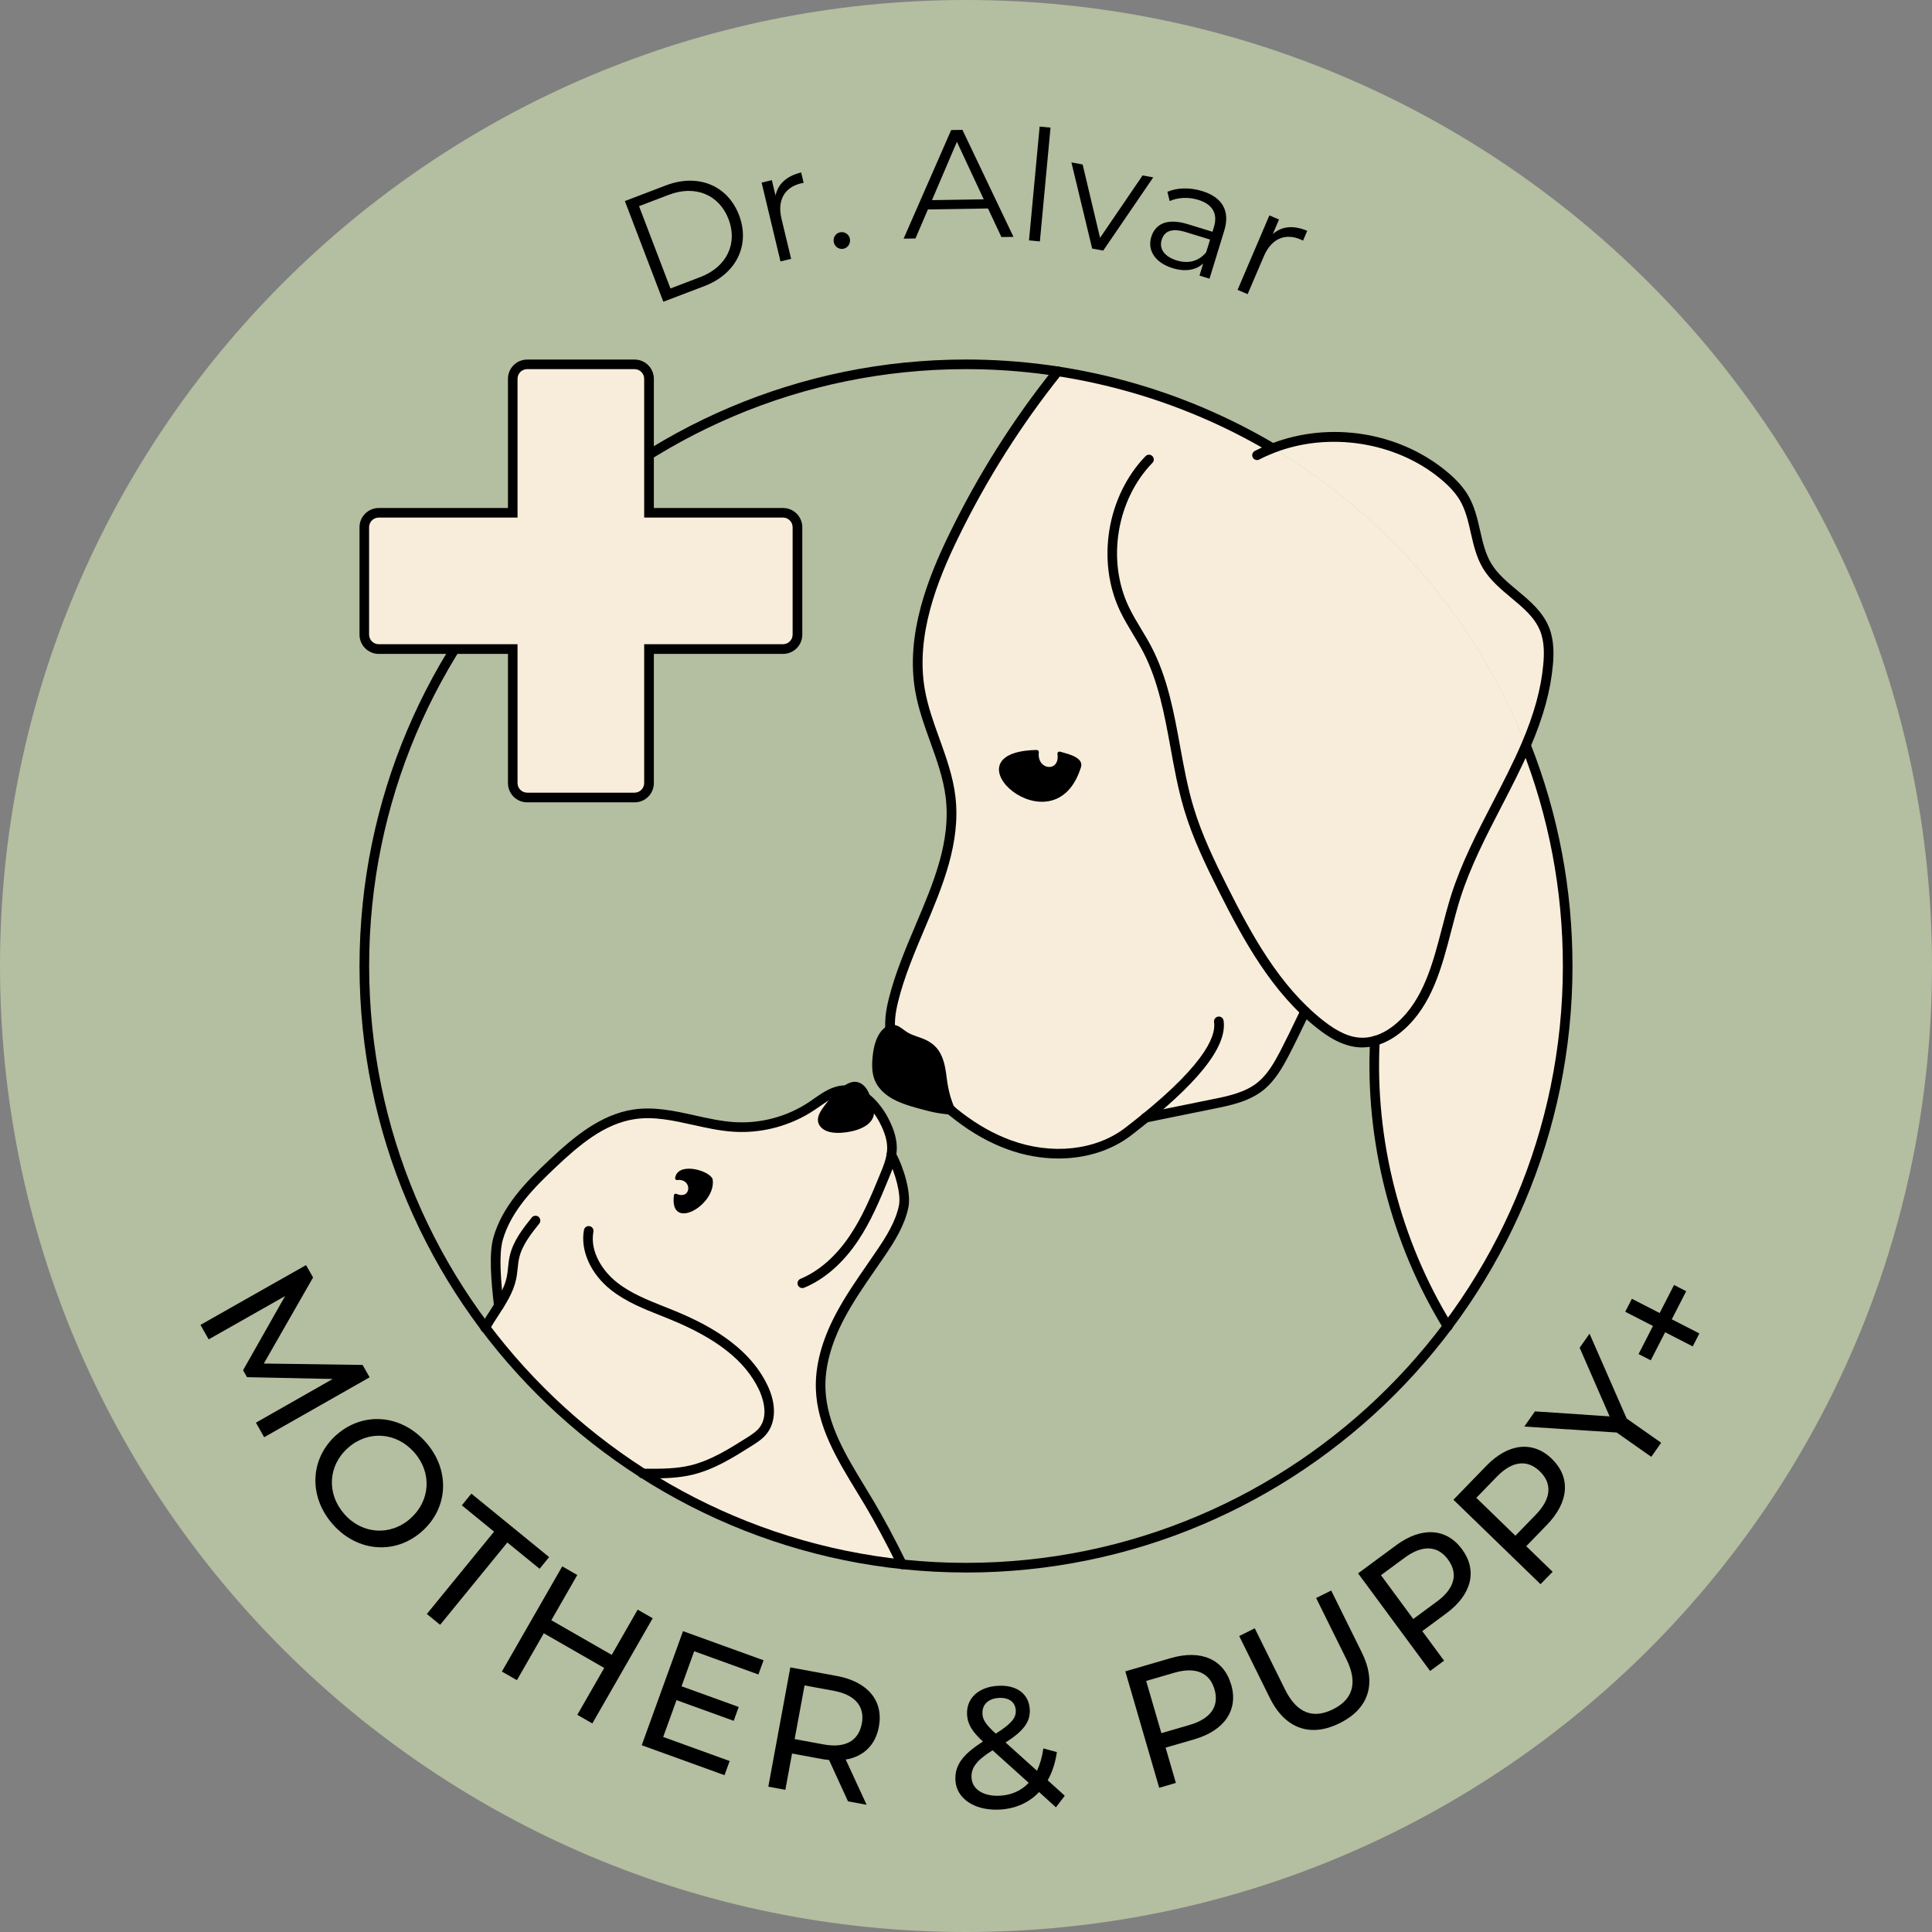 <?xml version="1.0" encoding="UTF-8"?> <svg xmlns="http://www.w3.org/2000/svg" id="Layer_2" viewBox="0 0 401.38 401.38"><rect x="0" y="0" width="401.38" height="401.38" fill="#808080" stroke="none"/><defs><style>.cls-1{fill:#b4bea0;}.cls-2{fill:#f8edda;}</style></defs><g id="Layer_1-2"><path class="cls-1" d="m401.38,200.69C401.38,89.85,311.52,0,200.69,0S0,89.85,0,200.69s89.85,200.69,200.69,200.69,200.69-89.85,200.69-200.69"></path><path d="m53.16,295.57l15.96-9.08-17.8-.38-.82-1.44,8.73-15.41-15.88,9-1.7-3.01,21.93-12.42,1.46,2.57-10.23,17.88,20.52.29,1.46,2.57-21.91,12.45-1.7-3.01Z"></path><path d="m69.92,298.09c5.53-4.88,13.43-4.26,18.55,1.54,5.07,5.75,4.73,13.63-.83,18.54-5.56,4.91-13.43,4.26-18.5-1.49-5.12-5.8-4.75-13.71.78-18.6Zm15.34,17.38c4.18-3.69,4.5-9.54.81-13.72-3.74-4.24-9.58-4.65-13.76-.96-4.18,3.69-4.5,9.54-.76,13.78,3.69,4.18,9.53,4.6,13.72.91Z"></path><path d="m102.64,318.2l-6.69-5.46,1.98-2.43,16.15,13.18-1.98,2.43-6.7-5.46-13.96,17.1-2.76-2.25,13.96-17.1Z"></path><path d="m135.6,336.2l-12.54,21.85-3.12-1.79,5.59-9.74-12.55-7.2-5.59,9.74-3.12-1.79,12.54-21.85,3.12,1.79-5.39,9.4,12.55,7.2,5.39-9.4,3.12,1.79Z"></path><path d="m151.59,365.85l-1.07,2.95-17.2-6.22,8.58-23.7,16.73,6.05-1.07,2.95-13.34-4.83-2.63,7.28,11.88,4.3-1.04,2.88-11.88-4.3-2.77,7.65,13.81,5Z"></path><path d="m176.18,374.25l-3.94-8.6c-.5-.06-1.04-.12-1.57-.22l-6.12-1.13-1.39,7.54-3.54-.65,4.57-24.78,9.66,1.78c6.44,1.19,9.74,5.16,8.74,10.54-.71,3.82-3.2,6.22-6.89,6.82l4.34,9.4-3.86-.71Zm2.87-16.16c.65-3.54-1.35-6-5.88-6.83l-6.02-1.11-2.06,11.15,6.02,1.11c4.53.84,7.28-.78,7.93-4.32Z"></path><path d="m219.38,375.48l-3.51-3.18c-2.09,2.23-4.91,3.49-8.25,3.65-5.1.25-8.94-2.26-9.13-6.11-.15-3.09,1.5-5.34,5.73-8.03-2.38-2.15-3.21-3.73-3.31-5.6-.17-3.38,2.38-5.78,6.51-5.98,3.81-.19,6.35,1.67,6.52,4.94.13,2.55-1.29,4.46-5.03,6.84l6.53,5.87c.62-1.33,1.08-2.86,1.32-4.64l2.81.76c-.32,2.25-.98,4.23-1.91,5.86l3.55,3.21-1.83,2.4Zm-5.66-5.09l-7.51-6.76c-3.43,2.15-4.47,3.68-4.37,5.69.12,2.41,2.46,3.91,5.84,3.75,2.41-.12,4.49-1.02,6.03-2.68Zm-9.62-14.41c.06,1.29.61,2.2,2.77,4.19,3.21-2.03,4.24-3.24,4.16-4.82-.08-1.65-1.32-2.71-3.48-2.6-2.26.11-3.53,1.44-3.44,3.23Z"></path><path d="m255.78,349.97c1.53,5.25-1.35,9.54-7.64,11.37l-5.98,1.74,2.13,7.33-3.46,1.01-7.04-24.19,9.44-2.75c6.29-1.83,11.02.24,12.54,5.5Zm-3.46,1.01c-1-3.46-3.89-4.75-8.32-3.47l-5.88,1.71,3.16,10.85,5.88-1.71c4.42-1.29,6.17-3.93,5.16-7.39Z"></path><path d="m263.8,352.73l-6.35-12.84,3.23-1.6,6.29,12.71c2.47,5,5.88,6.13,9.95,4.12s5.27-5.42,2.8-10.42l-6.29-12.71,3.13-1.55,6.35,12.84c3.24,6.55,1.37,11.78-4.61,14.73-5.94,2.94-11.26,1.27-14.5-5.28Z"></path><path d="m303.74,321.86c3.25,4.4,2.03,9.42-3.25,13.31l-5.01,3.7,4.53,6.14-2.9,2.14-14.96-20.28,7.91-5.84c5.27-3.89,10.43-3.58,13.68.83Zm-2.9,2.14c-2.14-2.9-5.3-3.12-9.01-.38l-4.93,3.63,6.71,9.1,4.93-3.63c3.71-2.74,4.43-5.82,2.29-8.72Z"></path><path d="m322.42,303.1c3.93,3.81,3.55,8.96-1.01,13.66l-4.33,4.47,5.48,5.31-2.51,2.58-18.09-17.54,6.84-7.06c4.56-4.7,9.69-5.24,13.62-1.43Zm-2.51,2.58c-2.58-2.51-5.74-2.2-8.94,1.11l-4.26,4.39,8.12,7.87,4.26-4.39c3.21-3.31,3.41-6.47.83-8.97Z"></path><path d="m337.98,294.73l7.13,5.01-2.05,2.92-7.19-5.05-19.19-1.24,2.21-3.15,15.51,1.04-6.22-14.26,2.05-2.92,7.74,17.67Z"></path><path d="m350.31,268.26l-2.99,5.83,5.73,2.94-1.38,2.69-5.73-2.94-2.99,5.83-2.53-1.3,2.99-5.83-5.76-2.96,1.38-2.69,5.77,2.96,2.99-5.83,2.53,1.3Z"></path><path d="m129.82,41.77l8.52-3.25c6.7-2.56,12.85.02,15.2,6.18,2.35,6.16-.52,12.19-7.21,14.74l-8.52,3.25-7.99-20.92Zm15.66,15.8c5.56-2.12,7.8-7.02,5.88-12.04-1.92-5.02-6.85-7.18-12.41-5.06l-6.19,2.36,6.53,17.1,6.19-2.36Z"></path><path d="m166.45,35.84l.51,2.15c-.19.04-.38.06-.54.1-3.42.82-4.99,3.5-4.06,7.35l2,8.34-2.21.53-3.92-16.37,2.12-.51.77,3.2c.51-2.42,2.31-4.07,5.33-4.8Z"></path><path d="m173.21,50.24c-.17-.98.47-1.83,1.38-1.99s1.83.44,1.99,1.42-.49,1.87-1.41,2.02c-.92.16-1.8-.47-1.97-1.45Z"></path><path d="m205.26,43.31l-12.48.2-2.59,6.03-2.46.04,9.88-22.56,2.34-.04,10.6,22.23-2.5.04-2.79-5.94Zm-.89-1.91l-5.57-11.94-5.18,12.12,10.75-.17Z"></path><path d="m215.99,26.3l2.26.21-2.21,23.64-2.26-.21,2.21-23.64Z"></path><path d="m239.59,36.85l-10.39,15.21-2.3-.42-4.31-17.9,2.33.43,3.62,15.24,8.84-12.96,2.2.4Z"></path><path d="m254.34,47.93l-3.06,9.97-2.08-.64.77-2.51c-1.49,1.35-3.69,1.78-6.35.96-3.64-1.12-5.29-3.7-4.44-6.48.76-2.48,2.99-4.07,7.61-2.65l5.11,1.57.3-.98c.84-2.75-.26-4.73-3.25-5.65-2.08-.64-4.26-.5-5.94.25l-.48-1.92c2.04-.88,4.67-.94,7.21-.16,4.16,1.28,5.88,4.08,4.6,8.24Zm-3.75,4.47l.81-2.63-5.05-1.55c-3.12-.96-4.51-.04-5.01,1.61-.57,1.87.57,3.49,3.14,4.28,2.45.75,4.61.14,6.11-1.71Z"></path><path d="m271.58,47.96l-.87,2.03c-.18-.08-.34-.18-.49-.24-3.24-1.38-6.09-.17-7.65,3.48l-3.37,7.88-2.09-.89,6.61-15.47,2,.85-1.29,3.03c1.85-1.64,4.29-1.89,7.14-.67Z"></path><path class="cls-2" d="m174.52,273.45c-2.47,4.67-4.21,9.85-4.02,15.12.31,8.67,5.64,16.21,10.07,23.66,2.47,4.15,4.7,8.43,6.84,12.76-35.35-3.73-66.31-22.19-86.61-49.14.83-1.55,1.87-3.04,2.83-4.57-.55-4.8-1.09-10.66-.15-13.96,1.79-6.26,6.59-11.15,11.33-15.61,4.89-4.6,10.33-9.25,16.98-10.22,6.93-1.01,13.77,2.21,20.77,2.63,5.65.34,11.39-1.21,16.1-4.36,1.7-1.14,3.38-2.52,5.32-3.04.04-.04.08-.07.12-.11.89-.77,1.93-1.68,3.14-1.85,1.24-.17,2.31.61,2.92,1.64.52.87.78,1.87,1.01,2.87.96,1.01,1.78,2.2,2.42,3.4.99,1.87,1.77,3.93,1.71,6.04,0,.41-.05.81-.13,1.21h0c1.79,3.3,3.1,8.12,2.57,10.71-.72,3.48-2.64,6.59-4.64,9.54-2.95,4.37-6.12,8.62-8.58,13.28Z"></path><path class="cls-2" d="m325.69,200.69c0,28.1-9.27,54.03-24.92,74.9-10.84-17.65-16.2-38.65-15.13-59.35-.86.24-1.75.38-2.66.37-3.27-.02-6.26-1.82-8.82-3.86-1.04-.83-2.04-1.7-3-2.62-1.58,3.3-3.36,6.95-4.28,8.7-1.33,2.53-2.78,5.08-5.01,6.86-2.78,2.23-6.42,2.99-9.92,3.69-4.02.8-9.51,1.94-13.97,2.85h0c-1.29,1.06-2.51,2.01-3.56,2.82-6.87,5.3-16.64,5.76-24.8,2.77-4.34-1.59-8.27-4.04-11.84-6.98l-.2.14c-2.38-.01-4.69-.67-6.98-1.32-1.7-.49-3.41-.98-4.95-1.85s-2.91-2.17-3.52-3.83c-.42-1.16-.45-2.43-.37-3.66.11-1.64.4-3.29,1.11-4.77.42-.89,1.15-1.8,2.05-2.08-.1-1.91.25-3.86.71-5.74,3.55-14.3,13.59-27.49,11.85-42.12-.9-7.64-5.01-14.58-6.34-22.17-1.92-10.97,2.12-22.09,7-32.11,5.91-12.15,13.17-23.64,21.62-34.2,16.1,2.46,31.19,8,44.65,15.99,23.72,14.07,42.38,35.77,52.6,61.72,5.61,14.2,8.69,29.66,8.69,45.85Z"></path><path d="m135.22,307.15c-.23,0-.48,0-.71,0-.33,0-.67,0-1.01-.01-.55-.02-.99-.48-.97-1.03.02-.54.46-.97,1-.97.01,0,.02,0,.03,0,.32,0,.65.01.97,0,3.18.01,6.06-.03,8.85-.69,4.25-1.01,8.08-3.43,11.78-5.76,1.03-.66,1.96-1.25,2.6-2.07,2.15-2.73.46-6.79-.11-7.97-2.87-5.98-8.78-10.62-18.59-14.61-.59-.24-1.19-.48-1.79-.72-3.56-1.41-7.24-2.88-10.33-5.32-4.2-3.31-6.41-8.2-5.62-12.46.1-.54.62-.9,1.16-.8.54.1.9.62.8,1.16-.79,4.31,2.14,8.37,4.9,10.53,2.85,2.26,6.4,3.67,9.82,5.03.6.24,1.21.48,1.8.72,6.48,2.63,15.57,7.12,19.63,15.59,1.86,3.85,1.81,7.62-.13,10.08-.85,1.08-1.96,1.79-3.04,2.48-3.9,2.46-7.87,4.97-12.44,6.06-2.79.66-5.58.75-8.63.75Z"></path><path d="m148.05,245c.87,5.29-9.05,11.07-8.04,3.31.03-.23.28-.38.5-.29,3.21,1.37,3.35-3.27.17-2.86-.25.03-.46-.17-.42-.42.49-3.35,6.78-1.73,7.75.12.02.04.04.09.05.14Z"></path><path d="m197.77,231.84c-.22,0-.45-.07-.63-.23-2.95-2.42-5.89-5.38-8.74-8.79-1.63-1.96-3.44-4.28-4.14-7.07-.18-.71-.29-1.46-.34-2.23-.03-.55.39-1.02.94-1.06.56-.03,1.02.39,1.06.94.04.64.13,1.26.28,1.85.6,2.38,2.24,4.49,3.74,6.28,2.77,3.32,5.63,6.19,8.48,8.53.43.35.49.98.14,1.41-.2.24-.48.37-.77.37Z"></path><path d="m198.02,230.65l-.25.19-.2.14c-2.38-.01-4.69-.67-6.98-1.32-1.7-.49-3.41-.98-4.95-1.85-1.54-.87-2.91-2.17-3.52-3.83-.42-1.16-.45-2.43-.37-3.66.11-1.64.4-3.29,1.11-4.77.42-.89,1.15-1.8,2.05-2.08.28-.09.58-.11.89-.06.79.13,1.39.76,2.05,1.22,1.71,1.2,4.01,1.34,5.64,2.64,1.22.96,1.9,2.46,2.27,3.96.37,1.51.46,3.07.73,4.59.3,1.67.81,3.29,1.53,4.83Z"></path><path d="m197.77,230.22c-.1.07-.28.27-.4.29-.29.07-.9-.08-1.22-.11-.98-.1-1.94-.3-2.9-.54-1.74-.43-3.48-.9-5.17-1.51-1.55-.55-3.05-1.32-4.2-2.52-1.23-1.29-1.69-2.88-1.67-4.64s.27-3.58.98-5.19c.3-.67.71-1.35,1.32-1.79.93-.65,1.75-.17,2.52.43,1.19.91,2.5,1.38,3.89,1.88,1.6.58,2.87,1.39,3.66,2.95.87,1.72,1,3.69,1.26,5.56.29,2.04.86,3.99,1.72,5.87.27.58,1.13.08.86-.5-.91-1.97-1.42-4.04-1.7-6.18-.24-1.86-.47-3.75-1.38-5.42-.84-1.55-2.18-2.48-3.8-3.1-.85-.32-1.72-.57-2.54-.96s-1.4-.98-2.14-1.42c-1.58-.95-3.17-.08-4.09,1.32-1.04,1.58-1.39,3.61-1.53,5.46s-.01,3.73,1.01,5.31c.93,1.44,2.35,2.51,3.89,3.24,2,.95,4.21,1.51,6.35,2.07,1.15.3,2.32.55,3.51.68.49.05,1.19.21,1.67.07.21-.06.4-.25.57-.38.51-.38,0-1.25-.5-.86Z"></path><path d="m224.59,159.34c-5.54,17.96-29.1-3.14-9.21-3.53.25,0,.47.21.44.47-.45,3.79,4.44,4.24,3.87.36-.04-.31.24-.56.54-.48,1.82.5,4.89,1.23,4.36,3.18Z"></path><path class="cls-2" d="m321.59,138.15c-.53,5.83-2.29,11.32-4.58,16.67,0,.01,0,.01,0,.02-10.22-25.95-28.88-47.65-52.6-61.72,11.64-4.51,25.71-2.43,35.38,5.52,1.73,1.42,3.34,3.03,4.45,4.98,2.43,4.28,2.16,9.72,4.69,13.95,3.06,5.1,9.67,7.57,11.92,13.08.96,2.35.98,4.98.75,7.5Z"></path><path d="m219.89,240.68c-3.5,0-7.11-.63-10.63-1.92-7.29-2.67-14.12-7.89-20.87-15.94-1.64-1.96-3.44-4.28-4.14-7.07-.74-2.9-.18-5.94.4-8.26,1.3-5.22,3.46-10.33,5.55-15.27,3.79-8.94,7.36-17.39,6.28-26.49-.47-3.97-1.87-7.87-3.23-11.64-1.21-3.37-2.47-6.86-3.1-10.48-2.07-11.85,2.7-23.71,7.09-32.72,5.94-12.22,13.25-23.79,21.74-34.39.35-.43.97-.5,1.41-.16.43.35.5.97.16,1.41-8.39,10.49-15.62,21.93-21.5,34.01-4.26,8.74-8.89,20.22-6.91,31.5.6,3.45,1.83,6.85,3.02,10.15,1.39,3.88,2.84,7.88,3.33,12.08,1.14,9.63-2.7,18.72-6.42,27.51-2.06,4.87-4.19,9.9-5.45,14.97-.55,2.23-1.03,4.84-.4,7.29.6,2.38,2.25,4.49,3.74,6.28,6.52,7.77,13.07,12.79,20.03,15.34,8.55,3.13,17.69,2.13,23.84-2.62,16.04-12.34,18.86-18.73,18.4-21.93-.08-.55.3-1.05.85-1.13.55-.08,1.05.3,1.13.85.78,5.49-5.48,13.27-19.16,23.79-4.13,3.19-9.48,4.84-15.13,4.84Z"></path><path d="m237.97,233.23c-.47,0-.88-.33-.98-.8-.11-.54.24-1.07.78-1.18l4.39-.9c3.35-.69,6.82-1.4,9.59-1.95,3.21-.64,6.85-1.37,9.49-3.49,2.08-1.66,3.49-4.15,4.75-6.55.79-1.51,2.39-4.75,4.26-8.67.24-.5.84-.71,1.33-.47.5.24.71.84.47,1.33-1.89,3.94-3.49,7.2-4.3,8.73-1.36,2.59-2.89,5.27-5.27,7.18-3.02,2.42-6.91,3.2-10.35,3.89-2.77.55-6.24,1.26-9.58,1.95l-4.39.9c-.07.01-.13.02-.2.02Z"></path><path d="m300.77,276.59c-.34,0-.66-.17-.85-.48-10.93-17.8-16.35-39.08-15.28-59.93.03-.55.49-.98,1.05-.95.55.03.98.5.95,1.05-1.06,20.45,4.26,41.32,14.98,58.77.29.47.14,1.09-.33,1.38-.16.1-.34.15-.52.15Z"></path><path d="m180.09,233.73c-1.19.85-2.74,1.28-4.17,1.49-1.27.18-2.71.24-3.95-.16-1.04-.34-2.03-1.19-2.05-2.37-.02-1.19.94-2.39,1.61-3.3.73-.97,1.54-1.87,2.45-2.67.04-.04.08-.07.12-.11.89-.77,1.93-1.68,3.14-1.85,1.24-.17,2.31.61,2.92,1.64.52.87.78,1.87,1.01,2.87.09.36.17.73.26,1.09.48,1.32-.27,2.61-1.34,3.37Z"></path><path d="m100.8,276.85c-.16,0-.32-.04-.47-.12-.49-.26-.67-.87-.41-1.35.61-1.13,1.33-2.24,2.02-3.3,1.45-2.24,2.82-4.35,3.33-6.72.14-.65.21-1.32.28-2.02.08-.79.17-1.62.36-2.44.71-3.13,2.76-5.69,4.56-7.95.34-.43.98-.5,1.41-.16.43.34.5.97.16,1.41-1.67,2.09-3.57,4.46-4.18,7.15-.16.71-.24,1.44-.32,2.21-.08.73-.16,1.48-.32,2.23-.59,2.73-2.12,5.1-3.61,7.39-.7,1.08-1.37,2.11-1.94,3.16-.18.34-.53.53-.88.53Z"></path><path d="m103.63,272.28c-.5,0-.93-.38-.99-.89-.63-5.47-1.08-10.99-.12-14.35,1.86-6.49,6.75-11.5,11.61-16.06,4.82-4.54,10.55-9.46,17.52-10.48,4.34-.63,8.63.32,12.79,1.25,2.69.6,5.46,1.21,8.19,1.38,5.45.33,10.95-1.16,15.48-4.19.34-.23.67-.46,1.01-.7,1.74-1.21,3.54-2.47,5.77-2.71,5.33-.55,8.69,4.97,9.59,6.68,1.3,2.46,1.88,4.54,1.83,6.54-.06,2.14-.87,4.13-1.6,5.89-2.06,5.04-3.84,9.21-6.46,13.13-3.1,4.64-6.97,8.02-11.18,9.76-.51.21-1.09-.03-1.31-.54-.21-.51.03-1.09.54-1.31,3.84-1.59,7.4-4.71,10.28-9.02,2.52-3.76,4.26-7.83,6.28-12.77.69-1.68,1.4-3.41,1.45-5.19.05-1.64-.46-3.4-1.59-5.55-1.55-2.94-4.37-5.94-7.62-5.62-1.72.18-3.23,1.24-4.83,2.35-.35.24-.7.49-1.05.72-4.89,3.27-10.83,4.88-16.71,4.53-2.88-.17-5.74-.81-8.5-1.42-4.16-.92-8.09-1.8-12.07-1.22-6.39.93-11.63,5.43-16.44,9.96-4.65,4.38-9.34,9.15-11.05,15.16-.86,3.03-.39,8.56.18,13.57.06.55-.33,1.04-.88,1.11-.04,0-.08,0-.12,0Z"></path><path d="m187.41,325.99c-.37,0-.72-.2-.9-.56-2.51-5.07-4.67-9.1-6.8-12.69-.57-.96-1.15-1.92-1.74-2.88-4.03-6.61-8.19-13.44-8.47-21.25-.17-4.85,1.22-10.1,4.14-15.62,1.91-3.62,4.27-7.03,6.55-10.33.7-1.01,1.4-2.02,2.08-3.04,1.8-2.66,3.79-5.78,4.49-9.18.45-2.2-.66-6.7-2.47-10.03-.26-.48-.08-1.09.4-1.36.48-.26,1.09-.08,1.36.4,1.79,3.28,3.27,8.44,2.67,11.39-.78,3.76-2.88,7.08-4.79,9.9-.69,1.02-1.39,2.04-2.1,3.06-2.25,3.25-4.57,6.61-6.43,10.13-2.75,5.21-4.07,10.12-3.91,14.62.26,7.29,4.29,13.9,8.18,20.29.59.97,1.18,1.94,1.75,2.9,2.16,3.63,4.35,7.71,6.88,12.83.25.5.04,1.09-.45,1.34-.14.07-.29.1-.44.1Z"></path><path d="m200.69,326.69c-69.48,0-126-56.52-126-126s56.52-126,126-126c22.64,0,44.84,6.08,64.22,17.57l-1.02,1.72c-19.07-11.31-40.92-17.29-63.2-17.29-68.37,0-124,55.63-124,124s55.63,124,124,124,124-55.63,124-124c0-15.71-2.9-31.02-8.61-45.5l1.86-.73c5.81,14.72,8.75,30.28,8.75,46.24,0,69.48-56.52,126-126,126Z"></path><path d="m283.07,217.61s-.07,0-.1,0c-3.9-.02-7.25-2.34-9.43-4.08-9.3-7.39-15.14-18.07-20.33-28.38-2.65-5.28-5.4-10.93-7.17-16.86-1.27-4.22-2.08-8.64-2.85-12.91-1.25-6.83-2.53-13.89-5.75-20.05-.64-1.21-1.36-2.42-2.07-3.59-.93-1.55-1.89-3.15-2.69-4.83-4.92-10.37-2.69-23.89,5.31-32.14.38-.4,1.02-.41,1.41-.02s.41,1.02.02,1.41c-7.44,7.67-9.51,20.24-4.93,29.88.76,1.59,1.69,3.15,2.6,4.65.72,1.19,1.46,2.43,2.12,3.69,3.36,6.43,4.68,13.64,5.95,20.62.77,4.22,1.56,8.58,2.8,12.69,1.73,5.78,4.43,11.34,7.05,16.54,5.09,10.11,10.81,20.58,19.79,27.72,3.1,2.47,5.71,3.63,8.2,3.64.76.02,1.56-.1,2.39-.33,1.64-.46,3.31-1.41,4.84-2.76,5.49-4.81,7.45-12.35,9.34-19.64.58-2.25,1.19-4.58,1.89-6.81,2.13-6.74,5.46-13.17,8.68-19.38,2.07-4,4.21-8.13,5.98-12.26,2.61-6.1,4.04-11.3,4.5-16.37.19-2.04.28-4.69-.68-7.03-1.13-2.77-3.49-4.74-5.99-6.82-2.15-1.8-4.38-3.66-5.86-6.12-1.37-2.29-1.96-4.88-2.53-7.38-.54-2.37-1.05-4.62-2.17-6.59-.91-1.59-2.25-3.08-4.22-4.7-9.24-7.6-23.06-9.75-34.38-5.36-1.07.41-2.14.89-3.18,1.43-.49.25-1.09.06-1.35-.43-.25-.49-.06-1.09.43-1.35,1.11-.57,2.25-1.08,3.38-1.51,12.16-4.71,26.44-2.48,36.37,5.68,2.17,1.78,3.65,3.45,4.68,5.26,1.27,2.23,1.83,4.72,2.38,7.13.56,2.46,1.09,4.78,2.3,6.8,1.31,2.18,3.31,3.85,5.43,5.62,2.58,2.15,5.24,4.37,6.56,7.6,1.12,2.74,1.03,5.7.82,7.97-.48,5.28-1.96,10.67-4.66,16.97-1.8,4.2-3.96,8.36-6.04,12.39-3.18,6.14-6.46,12.49-8.54,19.06-.68,2.17-1.28,4.48-1.86,6.71-1.97,7.59-4,15.43-9.95,20.64-1.75,1.54-3.69,2.64-5.62,3.18-.97.27-1.92.41-2.84.41Z"></path><path class="cls-2" d="m162.69,106.53h-27.84v-27.84c0-1.66-1.34-3-3-3h-22.31c-1.66,0-3,1.34-3,3v27.84h-27.84c-1.66,0-3,1.34-3,3v22.31c0,1.66,1.34,3,3,3h27.84v27.84c0,1.66,1.34,3,3,3h22.31c1.66,0,3-1.34,3-3v-27.84h27.84c1.66,0,3-1.34,3-3v-22.31c0-1.66-1.34-3-3-3Z"></path><path d="m131.84,166.69h-22.31c-2.21,0-4-1.79-4-4v-26.84h-26.84c-2.21,0-4-1.79-4-4v-22.31c0-2.21,1.79-4,4-4h26.84v-26.84c0-2.21,1.79-4,4-4h22.31c2.21,0,4,1.79,4,4v26.84h26.84c2.21,0,4,1.79,4,4v22.31c0,2.21-1.79,4-4,4h-26.84v26.84c0,2.21-1.79,4-4,4Zm-53.16-59.16c-1.1,0-2,.9-2,2v22.31c0,1.1.9,2,2,2h28.84v28.84c0,1.1.9,2,2,2h22.31c1.1,0,2-.9,2-2v-28.84h28.84c1.1,0,2-.9,2-2v-22.31c0-1.1-.9-2-2-2h-28.84v-28.84c0-1.1-.9-2-2-2h-22.31c-1.1,0-2,.9-2,2v28.84h-28.84Z"></path></g></svg> 